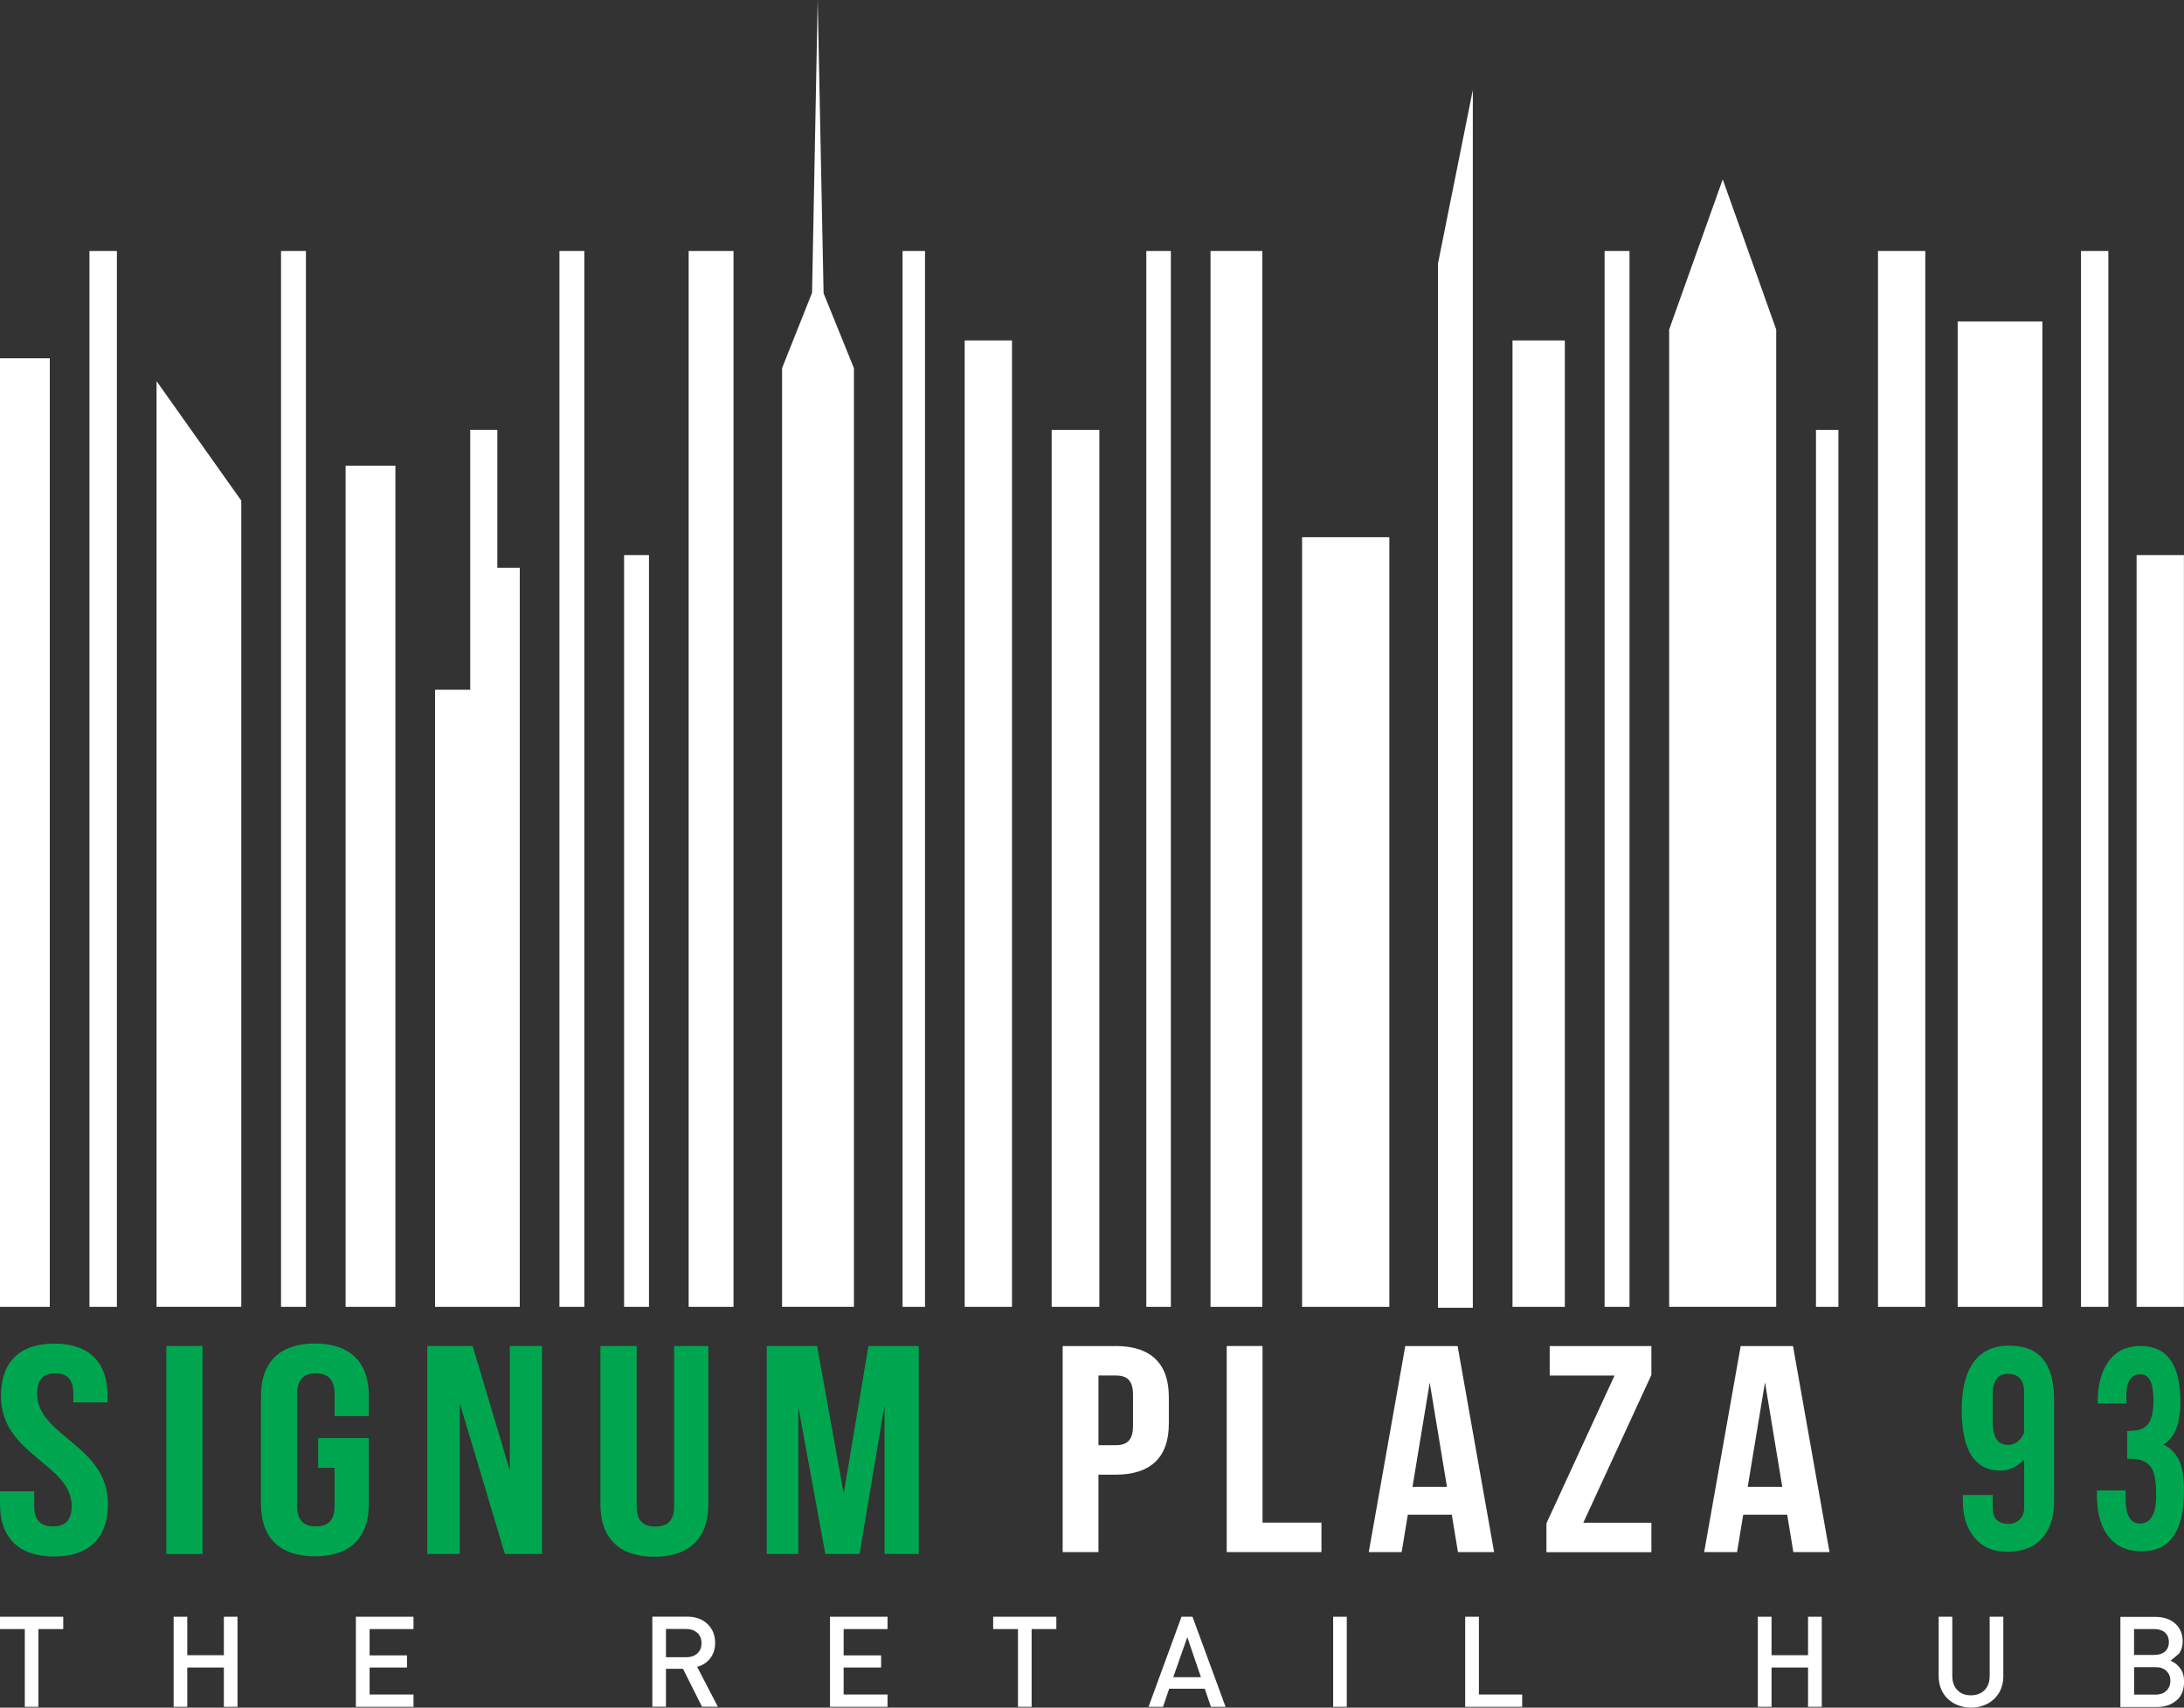 <?xml version="1.0" encoding="UTF-8"?><svg id="Layer_1" xmlns="http://www.w3.org/2000/svg" viewBox="0 0 248.29 194.12"><rect x="0" y="0" width="248.29" height="194.12" fill="#333333" stroke="none"/><defs><style>.cls-1{fill:#00a64f;}.cls-2{fill:#fff;}</style></defs><polygon class="cls-2" points="88.91 41.85 92.32 33.28 92.96 0 93.63 33.34 97.08 41.85 97.08 148.56 88.91 148.56 88.91 41.85"/><polygon class="cls-2" points="4.37 185.19 4.37 194.03 2.82 194.03 2.82 185.19 0 185.19 0 183.79 7.19 183.79 7.19 185.19 4.37 185.19"/><polygon class="cls-2" points="25.45 194.03 25.45 189.56 21.29 189.56 21.29 194.03 19.74 194.03 19.74 183.79 21.29 183.79 21.29 188.16 25.45 188.16 25.45 183.79 27 183.79 27 194.03 25.45 194.03"/><polygon class="cls-2" points="40.46 194.03 40.46 183.79 47.01 183.79 47.01 185.19 42.02 185.19 42.02 188.18 46.27 188.18 46.27 189.56 42.02 189.56 42.02 192.63 47.01 192.63 47.01 194.03 40.46 194.03"/><path class="cls-2" d="M79.27,185.62c-.32-.29-.74-.44-1.26-.44h-2.3v3.21h2.3c.53,0,.95-.14,1.26-.43,.32-.28,.48-.67,.48-1.17s-.16-.89-.48-1.18m.54,8.41l-2.16-4.31h-1.94v4.31h-1.55v-10.24h3.97c.95,0,1.72,.28,2.3,.83,.58,.56,.87,1.28,.87,2.16,0,.7-.19,1.28-.57,1.76-.38,.48-.87,.79-1.47,.96l2.35,4.53h-1.81Z"/><polygon class="cls-2" points="94.36 194.03 94.36 183.79 100.9 183.79 100.9 185.19 95.91 185.19 95.91 188.18 100.17 188.18 100.17 189.56 95.91 189.56 95.91 192.63 100.9 192.63 100.9 194.03 94.36 194.03"/><polygon class="cls-2" points="117.28 185.19 117.28 194.03 115.73 194.03 115.73 185.19 112.91 185.19 112.91 183.79 120.09 183.79 120.09 185.19 117.28 185.19"/><path class="cls-2" d="M134.98,186.11l-1.6,4.55h3.15l-1.55-4.55Zm2.69,7.92l-.71-2.06h-4.04l-.7,2.06h-1.65l3.75-10.24h1.25l3.76,10.24h-1.65Z"/><rect class="cls-2" x="151.56" y="183.79" width="1.55" height="10.24"/><polygon class="cls-2" points="166.57 194.03 166.57 183.79 168.13 183.79 168.13 192.63 173.05 192.63 173.05 194.03 166.57 194.03"/><polygon class="cls-2" points="205.55 194.03 205.55 189.56 201.4 189.56 201.4 194.03 199.84 194.03 199.84 183.79 201.4 183.79 201.4 188.16 205.55 188.16 205.55 183.79 207.11 183.79 207.11 194.03 205.55 194.03"/><path class="cls-2" d="M227.48,192.01c-.19,.44-.45,.81-.78,1.13-.33,.31-.72,.56-1.17,.72-.45,.17-.93,.26-1.45,.26s-1-.09-1.45-.26c-.45-.16-.84-.41-1.17-.72-.34-.31-.6-.69-.78-1.13-.18-.44-.28-.92-.28-1.43v-6.79h1.55v6.72c0,.68,.19,1.22,.58,1.62,.38,.4,.89,.59,1.54,.59s1.15-.2,1.55-.59c.39-.4,.58-.94,.58-1.62v-6.72h1.55v6.79c0,.52-.09,.99-.28,1.43"/><path class="cls-2" d="M246.29,189.95c-.3-.29-.71-.43-1.23-.43h-2.44v3.12h2.44c.53,0,.94-.15,1.23-.44,.3-.29,.45-.67,.45-1.13s-.15-.83-.45-1.12m-.17-4.38c-.3-.25-.7-.38-1.21-.38h-2.3v2.94h2.3c.51,0,.91-.13,1.21-.38,.3-.26,.45-.62,.45-1.08s-.15-.84-.45-1.09m1.32,7.71c-.57,.5-1.31,.76-2.24,.76h-4.14v-10.24h3.98c.95,0,1.7,.26,2.26,.76,.56,.5,.84,1.19,.84,2.05,0,.52-.14,.98-.41,1.36l-.97,.81c.44,.17,.8,.46,1.1,.87,.3,.4,.44,.91,.44,1.51,0,.92-.28,1.63-.85,2.13"/><rect class="cls-2" x="0" y="40.73" width="5.66" height="107.83"/><rect class="cls-2" x="10.17" y="28.53" width="3.12" height="120.03"/><polygon class="cls-2" points="27.43 148.56 17.8 148.56 17.8 43.33 27.43 56.91 27.43 148.56"/><rect class="cls-2" x="31.95" y="28.53" width="2.83" height="120.03"/><rect class="cls-2" x="39.29" y="52.94" width="5.66" height="95.62"/><rect class="cls-2" x="63.6" y="28.53" width="2.83" height="120.03"/><rect class="cls-2" x="70.95" y="63.1" width="2.83" height="85.46"/><rect class="cls-2" x="78.29" y="28.53" width="5.1" height="120.03"/><rect class="cls-2" x="102.61" y="28.53" width="2.55" height="120.03"/><rect class="cls-2" x="109.67" y="38.7" width="5.38" height="109.86"/><rect class="cls-2" x="130.32" y="28.53" width="2.79" height="120.03"/><rect class="cls-2" x="119.56" y="48.87" width="5.42" height="99.69"/><rect class="cls-2" x="137.62" y="28.53" width="5.89" height="120.03"/><rect class="cls-2" x="148.03" y="61.07" width="9.92" height="87.49"/><rect class="cls-2" x="171.95" y="38.7" width="5.95" height="109.86"/><rect class="cls-2" x="182.42" y="28.53" width="2.83" height="120.03"/><polygon class="cls-2" points="201.93 148.56 189.76 148.56 189.76 37.46 195.85 20.39 201.93 37.46 201.93 148.56"/><rect class="cls-2" x="213.5" y="28.53" width="5.38" height="120.03"/><polygon class="cls-2" points="232.19 148.56 222.56 148.56 222.56 36.54 227.21 36.54 228.9 36.54 232.19 36.54 232.19 148.56"/><rect class="cls-2" x="236.58" y="28.53" width="3.11" height="120.03"/><rect class="cls-2" x="242.9" y="63.1" width="5.38" height="85.46"/><polygon class="cls-2" points="56.54 64.54 56.54 48.86 53.46 48.86 53.46 78.41 49.46 78.41 49.46 148.56 59.09 148.56 59.09 64.54 56.54 64.54"/><polygon class="cls-2" points="163.48 29.95 163.48 148.66 167.44 148.66 167.44 10.22 163.48 29.95"/><rect class="cls-2" x="206.45" y="48.87" width="2.55" height="99.69"/><path class="cls-1" d="M6.17,152.74c4,0,6.06,2.16,6.06,5.95v.74h-3.89v-.98c0-1.69-.75-2.33-2.06-2.33s-2.05,.64-2.05,2.33c0,4.86,8.04,5.78,8.04,12.54,0,3.78-2.09,5.95-6.13,5.95S0,174.76,0,170.98v-1.45H3.89v1.69c0,1.69,.82,2.3,2.13,2.3s2.13-.61,2.13-2.3c0-4.86-8.04-5.77-8.04-12.53,0-3.78,2.05-5.95,6.06-5.95"/><rect class="cls-1" x="18.91" y="153.01" width="4.11" height="23.65"/><path class="cls-1" d="M36.17,163.48h5.76v7.5c0,3.78-2.09,5.94-6.13,5.94s-6.13-2.16-6.13-5.94v-12.3c0-3.78,2.09-5.95,6.13-5.95s6.13,2.16,6.13,5.95v2.3h-3.89v-2.53c0-1.69-.82-2.33-2.13-2.33s-2.13,.64-2.13,2.33v12.77c0,1.69,.83,2.3,2.13,2.3s2.13-.61,2.13-2.3v-4.36h-1.87v-3.38Z"/><polygon class="cls-1" points="52.27 159.52 52.27 176.65 48.57 176.65 48.57 153.01 53.73 153.01 57.96 167.16 57.96 153.01 61.62 153.01 61.62 176.65 57.4 176.65 52.27 159.52"/><path class="cls-1" d="M72.38,153.01v18.24c0,1.69,.82,2.29,2.13,2.29s2.13-.61,2.13-2.29v-18.24h3.89v18.01c0,3.78-2.1,5.95-6.14,5.95s-6.13-2.16-6.13-5.95v-18.01h4.11Z"/><polygon class="cls-1" points="95.92 169.79 98.73 153.01 104.45 153.01 104.45 176.65 100.56 176.65 100.56 159.69 97.72 176.65 93.83 176.65 90.76 159.93 90.76 176.65 87.17 176.65 87.17 153.01 92.89 153.01 95.92 169.79"/><path class="cls-2" d="M126.81,153.02h-6v23.42h4.07v-8.8h1.93c4.08,0,6.07-2.04,6.07-5.79v-3.05c0-3.75-2-5.79-6.07-5.79m0,3.35c1.3,0,2,.53,2,2.21v3.51c0,1.67-.7,2.21-2,2.21h-1.93v-7.93h1.93Zm12.64,20.08h10.78v-3.35h-6.7v-20.08h-4.07v23.42Zm26.27-23.42h-5.96l-4.15,23.42h3.74l.7-4.25h5l.7,4.25h4.11l-4.15-23.42Zm-3.18,4.15l1.96,11.85h-3.92l1.96-11.85Zm13.64-4.15v3.35h7.37l-7.74,16.8v3.28h11.93v-3.35h-7.74l7.74-16.8v-3.28h-11.55Zm27.67,0h-5.96l-4.15,23.42h3.74l.7-4.25h5l.7,4.25h4.11l-4.15-23.42Zm-3.19,4.15l1.96,11.85h-3.93l1.96-11.85Z"/><path class="cls-1" d="M223.15,170.65v-.7h3.4v1.49c0,1.19,.6,1.79,1.79,1.79,.52,0,.94-.17,1.28-.51,.33-.34,.5-.76,.5-1.28v-5.53c-.81,.85-1.71,1.27-2.7,1.27-2.93,0-4.4-2.32-4.4-6.95s1.79-7.26,5.36-7.26,5.14,2.08,5.14,6.25v11.51c0,1.73-.45,3.1-1.34,4.1-.92,1.05-2.24,1.57-3.95,1.57s-2.91-.56-3.82-1.69c-.84-1.04-1.26-2.39-1.26-4.07m6.96-7.74v-4.65c0-1.38-.62-2.07-1.85-2.07-1.14,0-1.71,.77-1.71,2.3v3.14c0,1.76,.57,2.64,1.71,2.64,.82,0,1.44-.46,1.85-1.37"/><path class="cls-1" d="M238.37,169.43h3.28v.93c0,1.89,.54,2.83,1.63,2.83,1.23,0,1.85-1.07,1.85-3.22,0-1.36-.14-2.33-.43-2.91-.42-.82-1.24-1.23-2.44-1.23h-.43v-3.15c.06,0,.15,0,.27-.02,.11-.01,.2-.02,.26-.02,.97,0,1.65-.35,2.04-1.06,.28-.52,.42-1.32,.42-2.41,0-1.96-.49-2.94-1.46-2.94-1.09,0-1.63,.82-1.63,2.45,0,.34,.01,.63,.03,.86h-3.28v-.19c0-1.79,.36-3.24,1.07-4.35,.85-1.33,2.12-1.99,3.81-1.99,3.02,0,4.52,2.12,4.52,6.37,0,2.46-.65,4.08-1.94,4.83,.96,.48,1.62,1.22,1.97,2.24,.25,.73,.37,1.75,.37,3.08,0,4.55-1.6,6.82-4.8,6.82-1.76,0-3.08-.65-3.96-1.94-.76-1.11-1.13-2.58-1.13-4.43v-.57Z"/></svg>